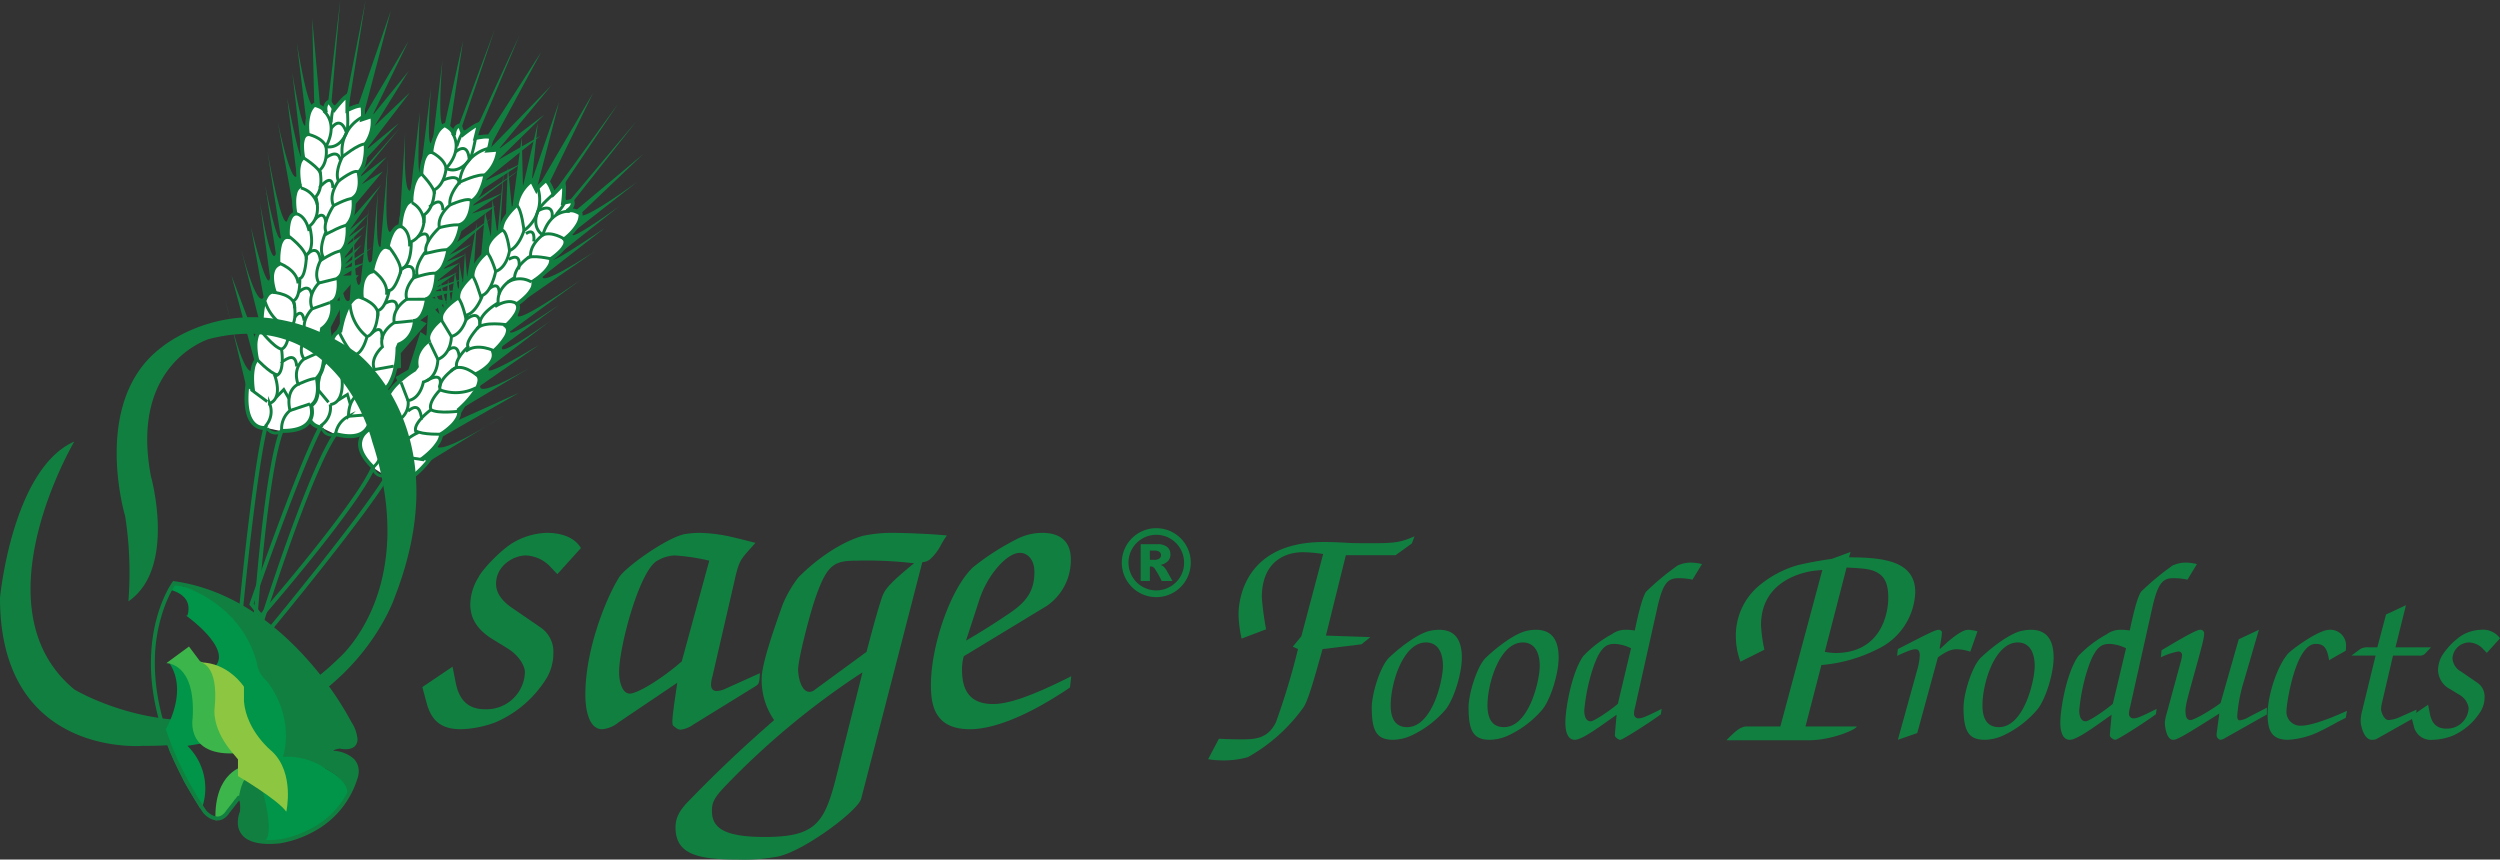 <svg xmlns="http://www.w3.org/2000/svg" viewBox="0 0 469.683 161.487"><rect x="0" y="0" width="469.683" height="161.487" fill="#333333" stroke="none"/><defs><style>
      .cls-1 {
        fill: #117f40;
      }

      .cls-2 {
        fill: #fff;
      }

      .cls-3 {
        fill: none;
        stroke: #117f40;
        stroke-miterlimit: 10;
        stroke-width: 0.555px;
      }

      .cls-4 {
        fill: #009548;
      }

      .cls-5 {
        fill: #3cb54a;
      }

      .cls-6 {
        fill: #8dc641;
      }
    </style></defs><g id="Layer_2" data-name="Layer 2"><g id="Layer_1-2" data-name="Layer 1"><g><path class="cls-1" d="M261.039,123.488c2.337-2.195,5.422-4.435,7.479-4.938a8.037,8.037,0,0,1,1.869-.229c2.758,0,4.254,1.646,4.254,5.212,0,3.018-1.449,7.682-2.992,9.693a18.853,18.853,0,0,1-6.45,4.938,8.649,8.649,0,0,1-3.459.823c-3.085,0-4.02-1.6-4.02-6.081C257.721,130.346,259.31,125.088,261.039,123.488Zm3.319,13.123c4.721,0,6.731-8.779,6.731-11.477,0-2.789-1.122-4.435-3.179-4.435-4.3,0-6.637,7.59-6.637,11.842C261.273,134.644,261.927,136.61,264.358,136.61Z"></path><path class="cls-1" d="M279.224,123.488c2.337-2.195,5.422-4.435,7.479-4.938a8.037,8.037,0,0,1,1.869-.229c2.758,0,4.254,1.646,4.254,5.212,0,3.018-1.449,7.682-2.992,9.693a18.853,18.853,0,0,1-6.45,4.938,8.649,8.649,0,0,1-3.459.823c-3.085,0-4.02-1.6-4.02-6.081C275.905,130.346,277.494,125.088,279.224,123.488Zm3.319,13.123c4.721,0,6.731-8.779,6.731-11.477,0-2.789-1.122-4.435-3.179-4.435-4.3,0-6.637,7.59-6.637,11.842C279.457,134.644,280.112,136.61,282.543,136.61Z"></path><path class="cls-1" d="M312.039,134.187c-2.15,1.6-7.198,4.801-7.619,4.801-.374,0-1.028-.503-1.028-.823,0-.274.046-.549.046-.732l.281-3.155-2.524,1.783c-2.851,2.012-4.487,2.926-5.329,2.926-1.356,0-1.776-1.555-1.776-3.246,0-2.561,1.169-9.373,3.365-12.483a21.828,21.828,0,0,1,5.376-4.115,4.326,4.326,0,0,1,2.664-.823,9.871,9.871,0,0,1,1.636.137c.935-4.435,1.543-6.356,2.104-7.27a48.593,48.593,0,0,1,5.936-4.938,5.875,5.875,0,0,1,2.571-.549,9.393,9.393,0,0,1,2.01.274l-1.776,2.926a12.09,12.09,0,0,0-2.664-.274c-2.057,0-2.945,1.052-3.973,5.67l-4.16,18.609a4.513,4.513,0,0,0-.187,1.143.824.824,0,0,0,.841.914c.608,0,1.262-.229,4.347-1.783Zm-5.609-12.391a7.439,7.439,0,0,0-3.085-.823c-1.636,0-2.992.594-4.581,6.264a36.547,36.547,0,0,0-1.122,6.218c0,1.235.374,2.058,1.215,2.058.654,0,3.926-2.24,5.095-3.292Z"></path></g><path class="cls-1" d="M244.496,119.523l4.09-15.439a26.446,26.446,0,0,0-3.745-.338c-4.09,0-7.777,2.366-7.777,8.452a51.335,51.335,0,0,0,.807,6.029l-4.609,1.746a23.052,23.052,0,0,1-.576-4.507c0-1.014,0-13.636,16.016-13.636,1.498,0,2.535.056,3.803.113,1.325.112,2.938.112,5.473.112,4.263,0,5.3-.226,7.777-1.296l-.518,1.352L262.182,104.31h-9.333l-3.744,15.101,8.354.282-1.671,1.352-7.317.902c-1.786,6.367-2.708,9.579-3.572,10.931a32.18,32.18,0,0,1-10.428,9.353,16.312,16.312,0,0,1-5.07.62,14.122,14.122,0,0,1-2.42-.225l2.016-3.832c1.383.056,2.707.112,4.033.112,2.535,0,5.127,0,6.683-3.212a135.928,135.928,0,0,0,4.148-13.748l-.979-.451Z"></path><g><path class="cls-1" d="M356.557,138.988l3.646-13.168a10.992,10.992,0,0,0,.468-2.698c0-.777-.28-1.143-.748-1.143-.514,0-1.028.091-3.506,1.235l.14-1.28,4.394-2.24c2.384-1.189,2.851-1.372,3.412-1.372.14.046.468.229.468.457,0,.274-.047.549-.047.732l-.373,2.286.093.091,1.449-1.326c2.525-2.149,3.413-2.24,3.88-2.24a10.566,10.566,0,0,1,1.683.274l-1.355,3.841a8.067,8.067,0,0,0-2.571-.457c-.888,0-1.776.274-3.506,1.509l-3.88,14.22Z"></path><path class="cls-1" d="M372.217,123.488c2.337-2.195,5.422-4.435,7.478-4.938a8.04,8.04,0,0,1,1.869-.229c2.758,0,4.254,1.646,4.254,5.212,0,3.018-1.449,7.682-2.992,9.693a18.855,18.855,0,0,1-6.45,4.938,8.65,8.65,0,0,1-3.459.823c-3.085,0-4.02-1.6-4.02-6.081C368.898,130.346,370.487,125.088,372.217,123.488Zm3.318,13.123c4.721,0,6.731-8.779,6.731-11.477,0-2.789-1.122-4.435-3.179-4.435-4.3,0-6.637,7.59-6.637,11.842C372.45,134.644,373.105,136.61,375.536,136.61Z"></path><path class="cls-1" d="M405.032,134.187c-2.15,1.6-7.198,4.801-7.619,4.801-.374,0-1.028-.503-1.028-.823,0-.274.046-.549.046-.732l.28-3.155-2.524,1.783c-2.851,2.012-4.488,2.926-5.329,2.926-1.356,0-1.776-1.555-1.776-3.246,0-2.561,1.169-9.373,3.366-12.483a21.826,21.826,0,0,1,5.375-4.115,4.326,4.326,0,0,1,2.665-.823,9.871,9.871,0,0,1,1.636.137c.935-4.435,1.543-6.356,2.104-7.27a48.587,48.587,0,0,1,5.936-4.938,5.877,5.877,0,0,1,2.571-.549,9.388,9.388,0,0,1,2.01.274l-1.776,2.926a12.095,12.095,0,0,0-2.665-.274c-2.057,0-2.944,1.052-3.973,5.67l-4.16,18.609a4.496,4.496,0,0,0-.187,1.143.825.825,0,0,0,.842.914c.607,0,1.262-.229,4.347-1.783Zm-5.609-12.391a7.44,7.44,0,0,0-3.085-.823c-1.636,0-2.992.594-4.581,6.264a36.547,36.547,0,0,0-1.122,6.218c0,1.235.374,2.058,1.216,2.058.654,0,3.926-2.24,5.095-3.292Z"></path><path class="cls-1" d="M424.385,118.321l-2.758,9.465a29.516,29.516,0,0,0-1.309,6.676c0,.549.093.869.514.869a4.352,4.352,0,0,0,1.682-.64l3.366-1.738v1.28l-7.712,4.344a2.66,2.66,0,0,1-.982.412.901.901,0,0,1-.747-.869c0-.412.093-.823.14-1.326l.374-2.743c-7.199,4.572-8.04,4.938-8.694,4.938-1.216,0-1.543-2.469-1.543-3.246a9.576,9.576,0,0,1,.42-1.966l2.524-9.282a6.133,6.133,0,0,0,.281-1.372.668.668,0,0,0-.702-.732,13.313,13.313,0,0,0-3.272,1.097l.14-1.326c5.563-3.338,6.778-3.841,7.245-3.841a.669.669,0,0,1,.748.686c0,.64-.141,1.463-1.823,7.453-1.356,4.892-1.683,6.081-1.683,7.087,0,1.097.233,1.737.935,1.737.701,0,4.066-1.966,5.655-3.201l3.413-11.98Z"></path><path class="cls-1" d="M440.701,134.873c-1.402.64-2.945,1.6-4.488,2.332a15.593,15.593,0,0,1-6.31,1.783c-3.085,0-3.88-1.646-3.88-4.847,0-3.658,1.963-9.419,3.973-11.477.795-.777,5.563-4.344,7.666-4.344a2.943,2.943,0,0,1,3.085,3.246,3.886,3.886,0,0,1-.046.686l-3.132,1.783c-.374-2.469-1.076-3.063-2.525-3.063-3.786,0-5.469,11.248-5.469,12.483a2.601,2.601,0,0,0,2.758,2.881c1.496,0,4.394-.869,8.601-2.789Z"></path><path class="cls-1" d="M441.776,123.168l1.589-1.189a2.516,2.516,0,0,1,1.496-.366h1.776l1.636-6.173,3.74-1.738-1.963,7.91h6.684l-1.215,1.28a1.481,1.481,0,0,1-1.075.274h-4.862l-2.103,9.008a5.761,5.761,0,0,0-.14,1.097c0,.366.468,2.012,1.449,2.012a6.344,6.344,0,0,0,2.243-.64l2.992-1.326-.187,1.372-7.385,4.161a1.85,1.85,0,0,1-.841.137c-1.589,0-2.103-2.926-2.103-3.429a7.1,7.1,0,0,1,.187-1.646l2.617-10.745Z"></path><path class="cls-1" d="M467.206,122.665l-.654-.686a3.752,3.752,0,0,0-2.665-1.28,3.165,3.165,0,0,0-3.132,2.972,3.072,3.072,0,0,0,1.636,2.515l3.132,2.149a3.085,3.085,0,0,1,1.262,2.606,5.133,5.133,0,0,1-.702,2.652,11.797,11.797,0,0,1-5.375,4.664,11.248,11.248,0,0,1-3.646.732,3.27,3.27,0,0,1-3.599-2.698l-.467-1.737,3.178-2.149.328,1.646c.373,1.966,1.402,2.835,3.084,2.835a4.042,4.042,0,0,0,4.207-3.886,3.483,3.483,0,0,0-1.823-2.515l-1.636-1.006a4.137,4.137,0,0,1-2.291-3.612,5.516,5.516,0,0,1,.842-2.835,13.385,13.385,0,0,1,3.412-3.521,7.382,7.382,0,0,1,3.786-1.189,3.927,3.927,0,0,1,3.599,1.6Z"></path></g><path class="cls-1" d="M342.37,107.077l-1.152.113c-2.477.225-10.37,1.916-10.37,10.255a28.48,28.48,0,0,0,.633,4.62l-4.494,2.254a13.674,13.674,0,0,1-.864-4.564,12.209,12.209,0,0,1,4.666-9.973,19.695,19.695,0,0,1,6.971-3.606c2.189-.507,3.687-.789,6.395-1.184l3.514-1.296-.288,1.014c6.568,0,12.444.732,12.444,6.536a12.313,12.313,0,0,1-7.086,10.706,28.435,28.435,0,0,1-10.543,2.986l-2.995,11.551h9.621c0,.507-4.609,2.592-9.103,2.592H324.338c2.074-2.142,2.707-2.423,3.572-2.592h6.568Zm.461,15.383a11.6,11.6,0,0,0,1.959.226c8.584,0,9.967-7.382,9.967-10.368,0-1.634-.231-3.437-1.613-4.451-1.268-.902-2.42-1.07-6.222-1.24Z"></path><g><g><path class="cls-1" d="M104.714,107.865l-1.168-1.224a6.698,6.698,0,0,0-4.757-2.286c-2.337,0-5.591,1.959-5.591,5.305,0,1.306.584,2.857,2.921,4.489l5.591,3.836a5.504,5.504,0,0,1,2.253,4.652,9.161,9.161,0,0,1-1.252,4.734,21.064,21.064,0,0,1-9.597,8.325,20.083,20.083,0,0,1-6.509,1.306c-3.671,0-5.508-1.551-6.425-4.816l-.835-3.101,5.675-3.836.584,2.938c.668,3.51,2.503,5.06,5.507,5.06a7.214,7.214,0,0,0,7.51-6.937c0-1.061-.918-3.02-3.254-4.489l-2.921-1.796c-3.004-1.877-4.089-4.081-4.089-6.447A9.843,9.843,0,0,1,89.86,108.517c.751-1.551,4.005-4.897,6.092-6.284a13.178,13.178,0,0,1,6.759-2.122c3.004,0,5.341.979,6.425,2.857Z"></path><path class="cls-1" d="M133.837,127.126a5.911,5.911,0,0,0-.25,1.469c0,.653.25,1.225,1.085,1.225a4.377,4.377,0,0,0,1.752-.489l6.342-2.857c-.083,1.796-.167,2.04-.835,2.448l-11.766,7.264a5.147,5.147,0,0,1-2.253.898c-.167,0-.417-.082-.501-.082a5.222,5.222,0,0,1-1.002-.734,2.755,2.755,0,0,1-.083-.735c0-.734.167-1.877.334-3.265l.584-3.999L116.23,135.696a5.618,5.618,0,0,1-3.087,1.306c-2.42,0-3.171-3.428-3.171-6.53,0-8.488,3.922-18.119,6.258-21.873.918-1.796,8.845-7.509,12.35-8.243a17.62,17.62,0,0,1,2.92-.245,29.174,29.174,0,0,1,3.672.327c1.752.244,4.506.979,6.759,1.551l-1.168,1.306c-1.753,1.959-2.003,2.367-2.837,6.121Zm-.584-21.792a38.479,38.479,0,0,0-6.509-.98,6.769,6.769,0,0,0-3.088.898c-3.421,1.469-7.343,16.242-7.343,20.976,0,2.041.668,4.081,2.003,4.081,1.419,0,5.925-2.693,9.764-6.04Z"></path><path class="cls-1" d="M161.793,150.061c-.584,2.203-10.515,9.713-15.605,10.855a34.58,34.58,0,0,1-7.51.572c-7.593,0-11.766-.98-11.766-6.04,0-1.796.751-3.184,2.337-4.816,6.091-6.285,10.598-10.447,16.188-15.344a13.207,13.207,0,0,1-2.336-7.835c0-1.877,1.085-5.959,4.005-14.038a23.045,23.045,0,0,1,2.92-4.978c3.672-3.673,8.094-6.611,12.016-7.754a26.265,26.265,0,0,1,5.675-.571c1.92,0,6.842.163,10.181.489a14.914,14.914,0,0,0-1.252,2.041,9.681,9.681,0,0,1-1.668,2.204,2.403,2.403,0,0,1-1.419.734c-.167,0-.334.082-.334.244Zm.25-23.751a146.993,146.993,0,0,0-25.952,21.547c-2.086,2.204-2.336,3.102-2.336,4.489,0,3.102,2.086,4.897,9.93,4.897,9.43,0,11.182-2.53,13.352-11.018Zm.751-3.836c1.335-5.06,2.17-8.08,2.921-10.284.501-1.469,1.419-2.612,6.008-6.366a75.652,75.652,0,0,0-10.931-.489c-4.339,0-5.591.898-7.927,7.999-.835,2.612-2.921,10.447-2.921,12.488,0,1.142.501,4.162,2.17,4.162a1.813,1.813,0,0,0,1.085-.49Z"></path><path class="cls-1" d="M181.07,123.29a8.78,8.78,0,0,0-.334,2.531c0,3.917,1.502,6.447,5.842,6.447,2.586,0,6.592-1.143,14.687-5.223l-.251,2.122c-9.179,6.203-15.271,7.835-18.775,7.835-6.676,0-7.344-4.571-7.344-8.325,0-7.345,3.672-18.119,7.928-22.118a46.872,46.872,0,0,1,8.094-5.223,10.465,10.465,0,0,1,4.924-1.225c3.087,0,5.341,1.387,5.341,4.978a10.427,10.427,0,0,1-4.506,8.733Zm.417-2.938c2.837-1.632,5.508-3.346,8.178-5.142,3.254-2.204,4.673-4.244,4.673-7.754,0-2.204-1.168-3.591-2.753-3.591-2.42,0-6.092,4.162-7.594,8.815Z"></path></g><path class="cls-1" d="M223.712,105.701a6.478,6.478,0,1,1-.869-3.233A6.352,6.352,0,0,1,223.712,105.701Zm-1.254,0a5.223,5.223,0,1,0-1.53,3.691A5.03,5.03,0,0,0,222.458,105.701Zm-8.153-3.458h3.093a2.805,2.805,0,0,1,1.903.53,1.815,1.815,0,0,1,.589,1.42,1.758,1.758,0,0,1-.449,1.203,2.649,2.649,0,0,1-1.415.737,1.885,1.885,0,0,1,.585.322,3.283,3.283,0,0,1,.551.703q.017.034,1.119,2h-2.034a15.645,15.645,0,0,0-1.331-2.36.937.937,0,0,0-.678-.386,1.239,1.239,0,0,0-.212.025v2.721h-1.72Zm1.72,2.932h.746a1.732,1.732,0,0,0,1.051-.242.759.759,0,0,0,.305-.623.771.771,0,0,0-.292-.623,1.582,1.582,0,0,0-.996-.242h-.814Z"></path><g><path class="cls-1" d="M80.738,86.594l14.172-8.692s-10.881,7.033-12.737,6.09l.647-1.774,14.648-8.409-11.754,5.295,1.666-2.75,12.566-7.504s-10.244,6.1-9.721,3.613l11.045-7.661S89.974,71.704,92.023,68.964l11.363-8.666s-10.343,7.466-8.969,4.736l10.629-7.773s-9.27,6.358-9.255,5.043l13.489-9.854s-12.168,8.541-12.049,6.756l.12-1.785,1.766-1.452,12.72-8.818s-9.928,6.588-9.921,4.832l.57-.475,11.086-8.643s-10.675,7.282-9.662,5.729l12.478-9.88s-10.426,7.588-8.707,4.899l12.061-9.456S108.788,42.157,109.075,40.169l11.741-11.198L108.367,39.371l-.998.07.496-1.824,11.69-14.842-12.883,15.31a3.757,3.757,0,0,1-.147-4.276L116.184,19.403l-11.991,16.531-.877-1.816,8.113-16.66-9.763,16.684-.888,1.532,4.275-16.563-5.14,14.834L101.038,23.126,98.251,35.012l-.233-9.219L96.209,39.379l-.793-8.032-.411,10.266-1.02,1.327L94.65,31.876,93.445,43.989l-.908-6.576-.306,7.033-1.104-4.56-.715,7.955L89.028,50.369l.548-8.577L87.759,52.094l-.404-4.775L86.983,53.349l-.714-4.03-.046,5.808-.74-3.993-.737,5.768-.565-4.466-.347,4.769-1.422-5.889.97,6.651-2.078-3.684L82.592,59.057,80.546,56.888l-.434,6.215L78.991,62.36l-2.259,7.068L74.343,70.83"></path><path class="cls-2" d="M107.042,44.268c.033-.161,1.935-2.64,1.935-2.64l.098-1.459-2.32-.764.837-1.293.029-.523-1.83.506.09-3.54-1.902,1.902-1.387-2.597-1.815,1.815-.864-1.729a8.016,8.016,0,0,0-2.852,4.581s-3.083,3.127-2.88,4.727c0,0-3.096,2.33-2.652,4.09,0,0-3.068,3.073-2.762,4.326,0,0-2.687,2.444-2.683,4.232,0,0-3.5,2.462-3.198,4.063,0,0-3.102,2.531-2.334,4.062,0,0-3.035,2.721-2.339,5.197l-3.464,2.508L73.054,74.114l-.519,1.663-.108.35-2.65,2.519-.434,2.103-1.402,1.402-.347,2.179L68.831,86.601l1.057,1.138,3.1,2.019,1.312.761,2.571-.645,3.072-2.555.831-1.094-1.315-.127s3.248-2.361,3.416-4.532c0,0,3.503-1.594,3.335-4.614,0,0,5.325-4.689,3.448-6.851,0,0,3.703-1.56,2.994-4.001,0,0,3.964-3.199,2.374-4.887,0,0,3.008-3.12,2.245-4.228,0,0,3.485-2.288,2.883-4.54,0,0,3.331-.851,3.389-3.806,0,0,3.279-1.795,2.803-3.939Z"></path><path class="cls-3" d="M107.06,39.71s-3.601-.466-5.077,4.434c0,0-2.421,1.712-2.302,3.956,0,0-2.893,1.712-3.011,4.074,0,0-3.424,1.653-3.07,4.723,0,0-3.79,2.113-3.43,4.245,0,0-2.828,2.958-2.237,4.021,0,0-2.598,2.362-2.125,3.778,0,0-3.601,2.184-3.129,4.31,0,0-2.302,2.302-1.712,3.719,0,0-3.955,2.893-2.657,4.428,0,0-4.074,1.83-2.952,4.369A4.011,4.011,0,0,0,72.893,89.414"></path><path class="cls-3" d="M101.108,35.509a7.174,7.174,0,0,1-2.668,7.808s-.886,3.011-2.716,3.778c0,0-.413,3.129-2.598,3.897,0,0-.767,3.837-2.48,4.487,0,0-1.063,3.07-2.834,3.66,0,0-.649,3.483-3.011,4.074,0,0,.059,3.247-2.539,4.31,0,0,.047,3.471-2.722,4.245,0,0-.515,3.145-2.882,3.494,0,0,.551,2.676-2.561,4.169,0,0,1.065,2.375-2.403,4.563A4.392,4.392,0,0,1,70.093,87.795a1.833,1.833,0,0,0,2.261,1.58"></path><path class="cls-3" d="M106.219,37.631c-.078.841-1.734,2.639-1.734,2.639"></path><path class="cls-3" d="M103.979,36.456s-2.529,2.18-2.905,3.138c-1.329,3.388.909,4.549.909,4.549,1.712-.768,4.067.779,4.067.779"></path><path class="cls-3" d="M103.692,41.063s.724-3.185-2.618-1.469"></path><path class="cls-3" d="M103.543,48.64s-3.618-.851-4.466-.125"></path><path class="cls-3" d="M99.815,52.972a4.241,4.241,0,0,0-4.433.067"></path><path class="cls-3" d="M97.147,57.111s-1.312-1.286-4.142.49"></path><path class="cls-3" d="M95.392,61.044S90.745,60.259,89.61,61.767"></path><path class="cls-3" d="M93.003,65.983s-3.394-1.742-5.502.047"></path><path class="cls-3" d="M89.701,70.572s-3.271-2.87-5.042-.8"></path><path class="cls-3" d="M89.469,72.838a8.474,8.474,0,0,1-6.791.412"></path><path class="cls-3" d="M86.453,77.231s-4.188.564-5.487-.262"></path><path class="cls-3" d="M83.245,81.574s-3.993.157-5.173-.659"></path><line class="cls-3" x1="79.678" y1="86.396" x2="75.897" y2="85.833"></line><path class="cls-3" d="M98.441,43.317s-.398-3.913-1.38-4.79"></path><path class="cls-3" d="M95.725,47.096s-.484-4.172-1.544-3.842"></path><path class="cls-3" d="M93.127,50.992s-1.208-4.002-1.962-3.576"></path><path class="cls-3" d="M90.412,56.064s-1.377-4.848-2.015-4.409"></path><line class="cls-3" x1="82.659" y1="59.67" x2="84.803" y2="63.213"></line><line class="cls-3" x1="82.265" y1="67.523" x2="80.738" y2="64.346"></line><line class="cls-3" x1="76.661" y1="75.262" x2="75.34" y2="71.828"></line><path class="cls-3" d="M74.1,79.431s-.965-2.651-1.504-2.973"></path><line class="cls-3" x1="71.697" y1="83.994" x2="69.927" y2="80.443"></line><polyline class="cls-3" points="75.29 84.161 75.314 82.032 73.385 82.543"></polyline><path class="cls-3" d="M79.312,78.623c-.3.146-.1-3.571-2.656-1.381"></path><path class="cls-3" d="M86.264,67.135s.009-2.9-2.094-1.367"></path><path class="cls-3" d="M90.17,61.141s.23-3.308-2.598-1.12c0,0-.948-4.506-1.857-4.087"></path><path class="cls-3" d="M93.761,55.293s.295-2.69-1.822-1.075"></path><path class="cls-3" d="M97.429,50.587s.818-3.418-1.857-1.856"></path><path class="cls-3" d="M100.278,45.374s.432-2.772-1.47-1.47"></path><path class="cls-1" d="M50.981,117.895l-.285-.236c.001-.001.265-.321.739-.898,1.659-2.02,5.87-7.177,10.178-12.676,4.306-5.496,8.714-11.346,10.741-14.709l.296-.491.325.472-.083.057.082-.059.001.002-.083.057.082-.059a1.487,1.487,0,0,0,.147.167,2.289,2.289,0,0,0,1.708.66c.898-.022,2.215-.507,3.971-2.263A20.927,20.927,0,0,0,80.482,85.998l.292.228-.036.368-2.279-.221.781-.573c0-0.0.042-.031.122-.093A15.187,15.187,0,0,0,80.74,84.492a9.168,9.168,0,0,0,1.213-1.46,2.994,2.994,0,0,0,.552-1.474l.005-.203.174-.105.043-.027a11.751,11.751,0,0,0,1.903-1.509,5.409,5.409,0,0,0,1.018-1.337,1.87,1.87,0,0,0,.205-1.33l-.059-.223.174-.151c0-0.0.091-.079.249-.225s.382-.357.641-.616a15.2,15.2,0,0,0,2.284-2.812,3.909,3.909,0,0,0,.552-1.431,1.119,1.119,0,0,0-.301-.991l-.085-.077-.448-.374.529-.246.049-.024a8.451,8.451,0,0,0,2.061-1.436,3.326,3.326,0,0,0,.753-1.068,1.618,1.618,0,0,0,.049-1.156l-.078-.234.185-.162c0-0.0.059-.052.165-.15s.256-.24.431-.415a11.149,11.149,0,0,0,1.652-2.029,2.818,2.818,0,0,0,.4-1.016.714.714,0,0,0-.187-.644l-.072-.064-.351-.279.341-.292c0-0.0.049-.042.137-.123s.214-.199.36-.345a8.569,8.569,0,0,0,1.316-1.638,2.673,2.673,0,0,0,.344-.872.876.876,0,0,0-.106-.643l-.2-.308.307-.202c0-0.0.049-.032.142-.098A12.05,12.05,0,0,0,98.593,55.444a5.708,5.708,0,0,0,.999-1.279,1.637,1.637,0,0,0,.223-1.192l-.073-.267.235-.145c0-0.0.063-.039.177-.115a12.515,12.515,0,0,0,1.808-1.463,5.612,5.612,0,0,0,.93-1.175,1.843,1.843,0,0,0,.283-1.119l-.03-.23.193-.127c0-0.0.05-.033.141-.097a11.481,11.481,0,0,0,1.443-1.195,4.08,4.08,0,0,0,.835-1.103,1.088,1.088,0,0,0,.112-.451.552.552,0,0,0-.116-.339l-.225-.3.303-.221c0-0.0.027-.019.081-.061a10.831,10.831,0,0,0,.99-.878,8.144,8.144,0,0,0,1.275-1.608,3.341,3.341,0,0,0,.528-1.882l.369-.026-.222.296-.009-.007a3.655,3.655,0,0,0-.831-.43,1.9,1.9,0,0,0-1.385-.037l-.319-.667.007-.004a2.618,2.618,0,0,0,.529-.402,1.41,1.41,0,0,0,.333-.485.74.74,0,0,0-.005-.55l.345-.133.073.363-2.239.448.07-.515c0-0.0.021-.157.05-.41.043-.38.101-.975.124-1.555a5.564,5.564,0,0,0-.074-1.427l.357-.098.262.262-2.337,2.337-.18-.589-.023-.071a11.14,11.14,0,0,0-.408-1.059,4.306,4.306,0,0,0-.729-1.193l-.101-.09.227-.292.222.296c-0.0 0-.035.026-.099.076a11.823,11.823,0,0,0-1.014.889,3.732,3.732,0,0,0-.601.735l-.341.613-1.178-2.356.331-.166.197.313-.01.007a5.376,5.376,0,0,0-.78.658,6.742,6.742,0,0,0-1.894,3.664l-.022.134-.104.088c-0.0 0-.052.044-.148.131s-.234.216-.396.379a10.873,10.873,0,0,0-1.43,1.742A4.167,4.167,0,0,0,94.551,43.249l.003.208-.176.11-.025.016a8.448,8.448,0,0,0-1.274,1.039,5.054,5.054,0,0,0-.947,1.253,2.14,2.14,0,0,0-.24,1.395l.046.229-.187.14-.058.045a9.053,9.053,0,0,0-.757.679,8.005,8.005,0,0,0-1.174,1.465,3.934,3.934,0,0,0-.625,1.854l-.006.167-.129.106-.052.043c-.105.089-.359.31-.667.618a9.381,9.381,0,0,0-1.273,1.548A2.899,2.899,0,0,0,86.452,55.867l.021.229-.197.12c-0.0 0-.061.037-.172.11a11.708,11.708,0,0,0-1.747,1.402,5.062,5.062,0,0,0-.876,1.119,1.618,1.618,0,0,0-.232,1.048l.04.222-.178.138-.063.05a10.353,10.353,0,0,0-.777.703A6.79,6.79,0,0,0,81.128,62.464a2.542,2.542,0,0,0-.287.766,1.19,1.19,0,0,0,.054.658l.115.287-.262.164-.01.006a4.92,4.92,0,0,0-.731.61,5.022,5.022,0,0,0-1.056,1.519,4.048,4.048,0,0,0-.282,2.33l.026.153-.578.793-.065.039-.073.045A18.683,18.683,0,0,0,74.85,72.295a9.204,9.204,0,0,0-1.475,1.858,3.794,3.794,0,0,0-.578,1.964l.005.21-.177.112-.029.019a9.555,9.555,0,0,0-1.403,1.149,5.484,5.484,0,0,0-1.029,1.359,2.163,2.163,0,0,0-.237,1.476l.067.288-.266.129-.012.006a3.681,3.681,0,0,0-.845.633,2.716,2.716,0,0,0-.855,2.049c.031.927.54,2.188,2.152,3.801q.089.089.183.18l.158.153-.058.211c-.022.072-.404,1.415-3.409,5.802-3.005,4.384-8.637,11.804-19.163,23.988l-.28-.242.049-.367,3.383.453-.049.367-.285-.236.285.236-.049.367-4.062-.544.447-.518c10.515-12.17,16.131-19.572,19.113-23.923a47.945,47.945,0,0,0,2.78-4.447c.228-.43.362-.722.438-.903.038-.09.061-.152.074-.189L69.735,87.7l.002-.006.151.045-.152-.042.001-.003.151.045-.152-.042.357.098-.257.266q-.098-.095-.192-.189c-1.688-1.687-2.326-3.114-2.369-4.298A3.46,3.46,0,0,1,68.347,80.976a4.302,4.302,0,0,1,1.058-.782l.161.333-.36.084a2.899,2.899,0,0,1,.297-1.976,6.202,6.202,0,0,1,1.167-1.551,10.118,10.118,0,0,1,1.559-1.27l.198.313-.37.009a4.523,4.523,0,0,1,.676-2.352,9.924,9.924,0,0,1,1.593-2.012,19.306,19.306,0,0,1,3.347-2.618l.189.318-.299-.218.442-.606.299.218-.365.061a4.793,4.793,0,0,1,.334-2.748,5.757,5.757,0,0,1,1.211-1.746,5.45,5.45,0,0,1,.872-.721l.196.314L80.208,64.163a1.931,1.931,0,0,1-.096-1.06A5.517,5.517,0,0,1,81.748,60.486a10.515,10.515,0,0,1,.912-.816l.226.293-.364.066a2.345,2.345,0,0,1,.309-1.533,5.775,5.775,0,0,1,1.004-1.291,12.477,12.477,0,0,1,2.057-1.621l.193.316-.369.033a3.593,3.593,0,0,1,.669-2.164,10.094,10.094,0,0,1,1.375-1.676c.435-.435.767-.706.774-.711l.234.287-.37-.014a4.662,4.662,0,0,1,.732-2.209,8.731,8.731,0,0,1,1.283-1.604,9.151,9.151,0,0,1,.895-.794l.222.296-.363.073a2.878,2.878,0,0,1,.305-1.873,5.775,5.775,0,0,1,1.084-1.444,9.019,9.019,0,0,1,1.43-1.16l.196.314-.37.004a4.87,4.87,0,0,1,.89-2.597,11.595,11.595,0,0,1,1.53-1.865c.344-.344.585-.547.591-.552l.239.283L96.696,38.466a7.483,7.483,0,0,1,2.101-4.065,5.851,5.851,0,0,1,.919-.768l.346-.218,1.047,2.094-.331.166-.324-.18a4.388,4.388,0,0,1,.725-.899,12.654,12.654,0,0,1,1.192-1.033l.226-.17.223.173a1.823,1.823,0,0,1,.17.151,5.381,5.381,0,0,1,.972,1.623c.232.549.369.999.372,1.007l-.354.108-.262-.262,2.351-2.351.169.613a4.364,4.364,0,0,1,.11,1.051,21.769,21.769,0,0,1-.191,2.638l-.367-.05-.073-.363,2.035-.407.112.291a1.488,1.488,0,0,1,.008,1.073,2.135,2.135,0,0,1-.504.751,3.286,3.286,0,0,1-.714.537l-.173-.327-.146-.34a2.681,2.681,0,0,1,2.031.06,4.285,4.285,0,0,1,.93.502l.135.101.012.168a4.066,4.066,0,0,1-.626,2.307,8.865,8.865,0,0,1-1.392,1.759,10.946,10.946,0,0,1-1.158,1.014l-.218-.299.296-.222a1.299,1.299,0,0,1,.264.775,2.112,2.112,0,0,1-.368,1.119,5.625,5.625,0,0,1-.795.968,12.266,12.266,0,0,1-1.7,1.387l-.204-.309.367-.048a2.567,2.567,0,0,1-.371,1.576,6.326,6.326,0,0,1-1.053,1.337,13.254,13.254,0,0,1-2.119,1.684l-.195-.315.357-.097a2.362,2.362,0,0,1-.284,1.735,6.416,6.416,0,0,1-1.129,1.454,12.635,12.635,0,0,1-1.766,1.452l-.204-.309.311-.201a1.618,1.618,0,0,1,.216,1.164,4.113,4.113,0,0,1-.772,1.644A10.587,10.587,0,0,1,95.806,60.988c-.31.31-.533.501-.539.506l-.241-.281.23-.29.135.12a1.461,1.461,0,0,1,.398,1.26,4.464,4.464,0,0,1-.908,1.921A13.83,13.83,0,0,1,93.528,65.78c-.365.365-.627.594-.632.598l-.244-.279.351-.117a2.365,2.365,0,0,1-.065,1.667,4.047,4.047,0,0,1-.916,1.315,9.177,9.177,0,0,1-2.322,1.608l-.156-.336.237-.284.133.122a1.867,1.867,0,0,1,.512,1.602,5.888,5.888,0,0,1-1.199,2.555,18.628,18.628,0,0,1-1.849,2.125c-.534.534-.923.872-.928.876l-.243-.279.358-.095a2.604,2.604,0,0,1-.259,1.851,6.122,6.122,0,0,1-1.157,1.529,12.391,12.391,0,0,1-2.086,1.646l-.192-.317.37.008a3.696,3.696,0,0,1-.669,1.859,9.884,9.884,0,0,1-1.312,1.583,15.411,15.411,0,0,1-1.586,1.381l-.219-.298.036-.368,1.986.192-.415.531A21.661,21.661,0,0,1,79.325,88.443c-1.832,1.833-3.319,2.448-4.476,2.479a3.034,3.034,0,0,1-2.251-.876,2.086,2.086,0,0,1-.232-.269l.305-.21.317.191c-2.365,3.919-7.786,10.996-12.627,17.114-4.84,6.115-9.093,11.257-9.094,11.258l-.131.158-.204-.027Z"></path></g><g><path class="cls-1" d="M58.552,71.834,58.625,55.209s-.363,12.951,1.406,14.048l1.18-1.474-.416-16.885,1.575,12.795L63.856,60.842,63.747,46.206S63.851,58.128,65.705,56.39L66.52,42.973S66.485,56.211,67.763,53.037l1.509-14.211s-1.012,12.715.608,10.124l1.126-13.119s-.622,11.224.494,10.528l1.421-16.644s-.984,14.834.48,13.805L74.865,42.491l.325-2.263.934-15.45S75.647,36.684,77.144,35.766l.11-.734,1.633-13.962s-.683,12.905.119,11.232l1.968-15.793s-1.074,12.85.332,9.985l1.822-15.217s-1.153,13.516.397,12.239l3.477-15.848L84.574,23.706l.459.89,1.302-1.371,6.618-17.696-6.399,18.959A3.757,3.757,0,0,0,90.286,22.394l7.297-15.734L89.678,25.49l2.007-.193,10.029-15.582L92.522,26.721l-.849,1.554,11.938-12.251L93.599,28.116l8.664-6.578-8.712,8.552,8.001-4.586L90.878,34.103l7.277-3.492-8.561,5.68L88.989,37.852l9.111-6.312-9.728,7.318,6.092-2.637-5.852,3.912,4.471-1.424-6.428,4.74-1.442,2.495,7.047-4.92-7.862,6.9,4.291-2.133L83.726,49.24l3.815-1.481-4.941,3.054,3.797-1.44-4.548,3.624,4.111-1.836-3.896,2.772,5.771-1.842-6.189,2.623,4.228-.136-4.748,1.377,2.915.623-5.086,3.597,1.217.572-4.869,5.6.042,2.769"></path><path class="cls-2" d="M81.076,27.38c.121-.112,1.252-3.025,1.252-3.025l1.196-.841L85.382,25.102l.67-1.387.432-.296.518,1.827,2.979-1.915-.638,2.613,2.939-.163-.609,2.494,1.926-.159a8.016,8.016,0,0,1-2.435,4.816s-1.072,4.258-2.545,4.915c0,0-.385,3.856-2.119,4.39,0,0-1.034,4.217-2.264,4.606,0,0-.695,3.565-2.224,4.49,0,0-.288,4.269-1.812,4.842,0,0-.553,3.965-2.261,4.103,0,0-.75,4.007-3.228,4.697l-.346,4.263-1.157,2.685-1.152,1.307-.243.274-.778,3.573L69.463,78.54l-.47,1.926-1.682,1.428-2.584.121-1.521-.313-3.335-1.602-1.332-.726-.783-2.532.59-3.952.503-1.278L59.64,72.67s.332-4.002,2.101-5.273c0,0-.456-3.821,2.213-5.245,0,0,1.243-6.986,4.066-6.504,0,0-.588-3.975,1.865-4.636,0,0,.676-5.048,2.944-4.566,0,0,1.106-4.191,2.448-4.113,0,0,.147-4.166,2.384-4.821,0,0-1.001-3.289,1.494-4.872,0,0-.168-3.735,1.912-4.44Z"></path><path class="cls-3" d="M84.963,25s2.267,2.836-1.155,6.641c0,0-.207,2.958-2.186,4.021,0,0,.038,3.361-1.919,4.688,0,0,.364,3.785-2.443,5.076,0,0,.161,4.337-1.848,5.135,0,0-1.06,3.952-2.275,3.999,0,0-.67,3.446-2.126,3.778,0,0,.002,4.212-2.06,4.911,0,0-.773,3.163-2.29,3.394,0,0-.419,4.882-2.406,4.569,0,0,.55,4.432-2.202,4.791a4.011,4.011,0,0,1-1.839,4.001"></path><path class="cls-3" d="M91.642,27.906a7.174,7.174,0,0,0-5.289,6.333s-2.114,2.32-1.82,4.282c0,0-2.46,1.977-1.982,4.243,0,0-2.882,2.648-2.548,4.448,0,0-2.072,2.502-1.658,4.322,0,0-2.64,2.363-1.919,4.688,0,0-2.806,1.635-2.366,4.407,0,0-2.991,1.762-2.215,4.53,0,0-2.421,2.073-1.491,4.277,0,0-2.573.918-2.234,4.353,0,0-2.583.323-2.653,4.423a4.392,4.392,0,0,0-2.416,3.344,1.833,1.833,0,0,1-2.524-1.112"></path><path class="cls-3" d="M87.176,24.64c-.678.503-1.355,2.851-1.355,2.851"></path><path class="cls-3" d="M89.343,25.944s-.55,3.293-1.174,4.112c-2.206,2.894-4.36,1.585-4.36,1.585-.233-1.862-2.777-3.072-2.777-3.072"></path><path class="cls-3" d="M85.554,28.581s2.347-2.272,2.615,1.475"></path><path class="cls-3" d="M79.155,32.641s2.605,2.651,2.425,3.752"></path><path class="cls-3" d="M77.387,38.076a4.241,4.241,0,0,1,2.243,3.824"></path><path class="cls-3" d="M75.235,42.504s1.78.454,1.731,3.794"></path><path class="cls-3" d="M72.784,46.046s3.083,3.565,2.383,5.317"></path><path class="cls-3" d="M69.803,50.651s3.251,1.997,2.816,4.727"></path><path class="cls-3" d="M67.595,55.856s4.151,1.306,3.301,3.895"></path><path class="cls-3" d="M65.778,57.231a8.474,8.474,0,0,0,3.173,6.018"></path><path class="cls-3" d="M63.589,62.089s1.692,3.872,3.072,4.554"></path><path class="cls-3" d="M61.542,67.085s1.938,3.494,3.249,4.079"></path><line class="cls-3" x1="59.272" y1="72.638" x2="61.716" y2="75.576"></line><path class="cls-3" d="M86.353,34.239s3.551-1.691,4.811-1.307"></path><path class="cls-3" d="M84.533,38.522s3.817-1.752,4.085-.675"></path><path class="cls-3" d="M82.551,42.764s4.047-1.045,4.075-.18"></path><path class="cls-3" d="M79.626,47.718s4.859-1.339,4.814-.566"></path><line class="cls-3" x1="80.568" y1="56.216" x2="76.427" y2="56.223"></line><line class="cls-3" x1="74.061" y1="60.63" x2="77.569" y2="60.286"></line><line class="cls-3" x1="70.354" y1="69.436" x2="73.975" y2="68.783"></line><path class="cls-3" d="M68.12,73.789s2.767-.552,3.322-.258"></path><line class="cls-3" x1="65.467" y1="78.212" x2="69.422" y2="77.882"></line><polyline class="cls-3" points="63.46 75.228 65.267 74.102 65.832 76.016"></polyline><path class="cls-3" d="M66.106,68.915c.031.332,3.104-1.768,2.559,1.553"></path><path class="cls-3" d="M72.316,57.01s2.474-1.513,2.256,1.08"></path><path class="cls-3" d="M75.412,50.56s2.708-1.914,2.305,1.639c0,0,4.343-1.529,4.457-.534"></path><path class="cls-3" d="M78.547,44.455s2.146-1.648,1.864,1"></path><path class="cls-3" d="M80.665,38.877s2.497-2.473,2.55.623"></path><path class="cls-3" d="M83.211,33.859s3.178-1.515,3.052.787"></path><path class="cls-1" d="M47.245,113.515l.35.121c0-.001.136-.393.384-1.098.865-2.466,3.087-8.743,5.551-15.279,2.463-6.534,5.175-13.337,6.997-16.816l.266-.508-.573-.033-.006.101.008-.101-.002-0-.006.101.008-.101a1.486,1.486,0,0,1-.219-.039,2.289,2.289,0,0,1-1.451-1.118c-.447-.78-.716-2.156-.128-4.569A20.928,20.928,0,0,1,59.195,71.743l-.346-.131-.296.222,1.372,1.834.085-.965c0-0.0.005-.052.016-.152a15.188,15.188,0,0,1,.323-1.81,9.168,9.168,0,0,1,.618-1.795A2.994,2.994,0,0,1,61.94,67.709l.171-.109-0-.203 0-.05a11.752,11.752,0,0,1,.302-2.409,5.408,5.408,0,0,1,.614-1.564A1.87,1.87,0,0,1,64.058,62.507l.221-.065.039-.227c0-0.0.02-.119.063-.33s.107-.512.194-.867a15.201,15.201,0,0,1,1.218-3.412,3.909,3.909,0,0,1,.937-1.215,1.119,1.119,0,0,1,1.003-.258l.11.032.552.188-.065-.58-.005-.054a8.451,8.451,0,0,1,.157-2.507,3.326,3.326,0,0,1,.522-1.198,1.618,1.618,0,0,1,.963-.642l.24-.055.042-.242c0-0.0.014-.078.042-.219s.072-.343.131-.583a11.15,11.15,0,0,1,.877-2.465,2.818,2.818,0,0,1,.661-.869.714.714,0,0,1,.648-.175l.092.028.421.156.073-.443c0-0.0.01-.063.034-.181s.059-.286.108-.487a8.569,8.569,0,0,1,.717-1.975,2.673,2.673,0,0,1,.567-.747.876.876,0,0,1,.605-.243l.367.011.013-.367c0-0.0.002-.059.01-.172a12.05,12.05,0,0,1,.294-1.943,5.708,5.708,0,0,1,.575-1.518,1.637,1.637,0,0,1,.903-.81l.266-.076.002-.276c0-0.0.001-.073.006-.211a12.515,12.515,0,0,1,.312-2.305,5.612,5.612,0,0,1,.522-1.405,1.843,1.843,0,0,1,.809-.823l.212-.094.008-.231c0-0.0.002-.06.009-.171a11.48,11.48,0,0,1,.273-1.853,4.08,4.08,0,0,1,.51-1.286,1.088,1.088,0,0,1,.328-.329.552.552,0,0,1,.35-.077l.373.037.032-.374c0-0.0.003-.033.01-.101a10.831,10.831,0,0,1,.236-1.302,8.145,8.145,0,0,1,.712-1.924,3.341,3.341,0,0,1,1.334-1.428l-.169-.329-.138.343.011.004a3.656,3.656,0,0,1,.799.487,1.9,1.9,0,0,1,.75,1.164l.736-.074-0-.008a2.618,2.618,0,0,1,.069-.661,1.41,1.41,0,0,1,.242-.537.74.74,0,0,1,.472-.282l-.066-.364-.348.126.779,2.146.404-.328c0-0.0.123-.1.325-.256.303-.234.781-.593,1.264-.913a5.564,5.564,0,0,1,1.258-.677l-.101-.356-.36-.088-.785,3.211.597-.152.072-.018a11.141,11.141,0,0,1,1.117-.201,4.306,4.306,0,0,1,1.398.004l.129.039.132-.346-.368-.036c0,0-.004.043-.014.124a11.826,11.826,0,0,1-.233,1.328,3.732,3.732,0,0,1-.316.895l-.348.61,2.626-.216-.03-.369-.37-.006-0.0.012a5.377,5.377,0,0,1-.158,1.008,6.742,6.742,0,0,1-2.148,3.521l-.103.089-.021.135c0,0-.01.067-.035.195s-.063.312-.118.535a10.873,10.873,0,0,1-.746,2.127,4.167,4.167,0,0,1-1.469,1.796l-.179.106-.003.208-.001.03a8.448,8.448,0,0,1-.227,1.628,5.055,5.055,0,0,1-.58,1.459,2.14,2.14,0,0,1-1.067.929l-.22.08-.022.233-.008.074a9.051,9.051,0,0,1-.188.999,8.004,8.004,0,0,1-.643,1.764,3.934,3.934,0,0,1-1.26,1.496l-.139.092-.023.165-.01.067c-.022.136-.079.468-.182.891a9.38,9.38,0,0,1-.662,1.891,2.899,2.899,0,0,1-1.165,1.36l-.207.101-0.0.23c0,0-0.0.071-.005.204a11.709,11.709,0,0,1-.292,2.221,5.061,5.061,0,0,1-.502,1.33,1.618,1.618,0,0,1-.776.742l-.21.081-.025.224-.01.08a10.352,10.352,0,0,1-.197,1.029,6.79,6.79,0,0,1-.65,1.732,2.542,2.542,0,0,1-.506.643,1.19,1.19,0,0,1-.591.296l-.305.051-.004.309-0.0.012a4.919,4.919,0,0,1-.143.941,5.022,5.022,0,0,1-.75,1.691,4.048,4.048,0,0,1-1.845,1.45l-.144.058-.377.906.001.076-0.0.086a18.683,18.683,0,0,1-.479,3.951,9.204,9.204,0,0,1-.822,2.225,3.794,3.794,0,0,1-1.379,1.514l-.182.104-.004.21-.001.034a9.554,9.554,0,0,1-.254,1.796,5.484,5.484,0,0,1-.628,1.585,2.163,2.163,0,0,1-1.138.969l-.281.092.028.295.001.014a3.681,3.681,0,0,1-.103,1.051,2.716,2.716,0,0,1-1.308,1.795c-.809.455-2.151.674-4.366.133q-.123-.03-.249-.063l-.212-.056-.151.159c-.051.056-1,1.08-3.189,5.925-2.187,4.845-5.606,13.509-10.556,28.831l.352.114.288-.232-2.144-2.656-.288.232.35.121-.35-.121-.288.232,2.573,3.189.21-.651c4.944-15.304,8.356-23.947,10.527-28.754a47.948,47.948,0,0,1,2.358-4.684c.249-.418.429-.685.544-.843.057-.079.098-.131.123-.162l.026-.03L63.322,81.808l-.117-.106.114.108L63.322,81.808l-.117-.106.114.108-.269-.254-.094.358q.132.035.261.066c2.318.567,3.869.372,4.903-.207a3.46,3.46,0,0,0,1.665-2.265,4.303,4.303,0,0,0,.12-1.311l-.368.035.115.352a2.899,2.899,0,0,0,1.535-1.28,6.202,6.202,0,0,0,.72-1.803,10.117,10.117,0,0,0,.276-1.991l-.37-.007.184.321a4.523,4.523,0,0,0,1.659-1.799,9.924,9.924,0,0,0,.893-2.406,19.305,19.305,0,0,0,.501-4.22L74.68,65.404l.342.142.288-.692-.342-.142.137.344a4.793,4.793,0,0,0,2.176-1.712,5.757,5.757,0,0,0,.864-1.941,5.45,5.45,0,0,0,.164-1.119l-.37-.005.061.365a1.931,1.931,0,0,0,.956-.468,5.517,5.517,0,0,0,1.388-2.756,10.514,10.514,0,0,0,.224-1.203l-.368-.041.132.346a2.345,2.345,0,0,0,1.15-1.059,5.775,5.775,0,0,0,.582-1.528,12.477,12.477,0,0,0,.318-2.6l-.37-.001.163.332A3.593,3.593,0,0,0,83.678,49.97a10.094,10.094,0,0,0,.719-2.045c.146-.597.205-1.022.207-1.031l-.367-.051.204.309a4.661,4.661,0,0,0,1.509-1.772,8.731,8.731,0,0,0,.705-1.929,9.151,9.151,0,0,0,.214-1.178L86.5,42.237l.126.348a2.878,2.878,0,0,0,1.442-1.233,5.775,5.775,0,0,0,.671-1.676,9.019,9.019,0,0,0,.249-1.824l-.37-.005.188.319a4.87,4.87,0,0,0,1.757-2.109,11.594,11.594,0,0,0,.8-2.276c.115-.472.164-.784.165-.792l-.366-.057.241.28a7.483,7.483,0,0,0,2.384-3.906,5.851,5.851,0,0,0,.179-1.184l.007-.408-2.333.192.03.369.322.183a4.387,4.387,0,0,0,.392-1.086,12.652,12.652,0,0,0,.264-1.555l.028-.281-.264-.101a1.823,1.823,0,0,0-.217-.067,5.381,5.381,0,0,0-1.892.012c-.589.087-1.046.203-1.054.205l.091.359.36.088.789-3.23-.612.174a4.364,4.364,0,0,0-.955.451,21.767,21.767,0,0,0-2.156,1.532l.233.287.348-.126-.708-1.951-.307.055a1.488,1.488,0,0,0-.921.551,2.135,2.135,0,0,0-.381.82,3.285,3.285,0,0,0-.089.889l.369-.022.366-.052A2.681,2.681,0,0,0,84.574,23.706a4.286,4.286,0,0,0-.912-.534l-.157-.063-.15.077A4.066,4.066,0,0,0,81.709,24.919a8.864,8.864,0,0,0-.781,2.103,10.946,10.946,0,0,0-.265,1.516l.369.031.036-.368a1.299,1.299,0,0,0-.799.176,2.112,2.112,0,0,0-.765.895,5.625,5.625,0,0,0-.415,1.182,12.268,12.268,0,0,0-.303,2.173l.37.014-.15-.339a2.567,2.567,0,0,0-1.155,1.135,6.326,6.326,0,0,0-.597,1.594,13.255,13.255,0,0,0-.34,2.685l.37.003-.102-.356a2.362,2.362,0,0,0-1.336,1.144,6.416,6.416,0,0,0-.657,1.72,12.636,12.636,0,0,0-.325,2.263l.37.014.011-.37a1.618,1.618,0,0,0-1.107.42,4.113,4.113,0,0,0-1.005,1.513,10.586,10.586,0,0,0-.518,1.596c-.104.425-.152.716-.153.723l.365.06.128-.347-.173-.053a1.461,1.461,0,0,0-1.283.313,4.464,4.464,0,0,0-1.171,1.773,13.831,13.831,0,0,0-.626,1.965c-.123.501-.183.844-.184.851l.365.064-.082-.361a2.365,2.365,0,0,0-1.391.92,4.047,4.047,0,0,0-.648,1.465,9.177,9.177,0,0,0-.169,2.819l.368-.041.12-.35-.173-.051a1.867,1.867,0,0,0-1.635.393,5.888,5.888,0,0,0-1.561,2.351,18.63,18.63,0,0,0-.857,2.683c-.179.733-.266,1.241-.267,1.248l.365.062-.105-.355A2.604,2.604,0,0,0,62.401,62.979a6.122,6.122,0,0,0-.706,1.782,12.39,12.39,0,0,0-.324,2.637l.37-.001-.199-.312a3.696,3.696,0,0,0-1.241,1.537,9.885,9.885,0,0,0-.671,1.943,15.41,15.41,0,0,0-.358,2.072l.369.032.296-.222-1.195-1.598-.239.63A21.661,21.661,0,0,0,57.705,74.001c-.616,2.517-.37,4.108.204,5.112a3.034,3.034,0,0,0,1.917,1.469,2.086,2.086,0,0,0,.351.059l.021-.369-.328-.172c-2.122,4.056-5.357,12.362-8.073,19.676-2.714,7.311-4.902,13.615-4.902,13.617l-.067.194.129.16Z"></path></g><g><path class="cls-1" d="M46.25,72.575l-3.875-16.167s2.721,12.667,4.7,13.313l.797-1.712L43.46,51.706,48.027,63.761l.766-3.123L45.214,46.447s2.93,11.557,4.319,9.428l-2.393-13.227s3.108,12.868,3.597,9.482L48.83,37.967s2.035,12.592,2.994,9.691L49.804,34.646S51.863,45.697,52.782,44.756L50.212,28.25s2.565,14.644,3.743,13.297l1.178-1.347-.222-2.275L52.151,22.694s2.362,11.679,3.598,10.432l-.067-.739-1.728-13.95S56.354,31.134,56.736,29.319l-1.837-15.809s2.007,12.738,2.693,9.621L55.75,7.916s2.088,13.404,3.29,11.795L58.656,3.491l1.449,16.156.657.755.939-1.641L63.93,0l-1.716,19.936a3.757,3.757,0,0,0,3.128-2.92L68.696,0,65.486,20.169l1.904-.664L73.434,1.988,68.541,20.689,68.085,22.4l8.688-14.735-6.855,14.124,6.855-8.446L70.34,23.718,77.024,17.363,68.696,28.25l6.24-5.119-6.969,7.55-.217,1.66,7.353-8.294-7.713,9.418,5.292-4.008-4.757,5.19,4.005-2.444-5.119,6.131-.809,2.766,5.677-6.452-6,8.569,3.662-3.091L65.342,44.652l3.354-2.345-4.075,4.139,3.347-2.3L64.411,48.747l3.557-2.759L64.841,49.606l5.169-3.159L64.621,50.464l4.075-1.136L64.411,51.793l2.98-.087-4.087,4.702,1.318.267L61.221,63.271l.698,2.68"></path><path class="cls-2" d="M57.579,24.046c.091-.137.498-3.235.498-3.235l.962-1.1L61.221,20.811l.322-1.506.349-.39.937,1.652,2.439-2.567v2.689l2.817-.856V22.4l1.834-.611a8.016,8.016,0,0,1-1.222,5.256s-.031,4.391-1.306,5.379c0,0,.542,3.837-1.016,4.767,0,0-.004,4.342-1.106,5.012,0,0,.171,3.628-1.095,4.89,0,0,.734,4.216-.611,5.134,0,0,.404,3.983-1.222,4.523,0,0,.222,4.07-2.021,5.329L60.995,66.301l-.487,2.883-.809,1.543-.171.324.092,3.655-1.18,1.794v1.982L57.146,80.269l-2.481.731-1.552.057-3.62-.764-1.466-.389-1.362-2.274-.365-3.979.186-1.361,1.02.84s-.627-3.966.789-5.621c0,0-1.35-3.604.904-5.621,0,0-.45-7.081,2.406-7.283,0,0-1.515-3.721.711-4.946,0,0-.541-5.064,1.776-5.134,0,0,.08-4.333,1.402-4.577,0,0-.846-4.082,1.172-5.249,0,0-1.753-2.957.295-5.087,0,0-1.05-3.588.804-4.767Z"></path><path class="cls-3" d="M60.79,20.811s2.876,2.217.455,6.725c0,0,.501,2.922-1.169,4.425,0,0,.835,3.256-.751,5.009,0,0,1.252,3.59-1.169,5.51,0,0,1.186,4.175-.576,5.427,0,0-.092,4.091-1.261,4.425,0,0,.167,3.507-1.169,4.175,0,0,1.002,4.091-.835,5.26,0,0,0,3.256-1.419,3.841,0,0,.751,4.843-1.252,5.009,0,0,1.586,4.175-1.002,5.176a4.011,4.011,0,0,1-.837,4.323"></path><path class="cls-3" d="M67.968,22.049a7.174,7.174,0,0,0-3.635,7.408s-1.503,2.755-.751,4.592c0,0-1.92,2.505-.918,4.592,0,0-2.171,3.256-1.419,4.926,0,0-1.419,2.922-.584,4.592,0,0-2.004,2.922-.751,5.009,0,0-2.338,2.254-1.252,4.843,0,0-2.488,2.421-1.077,4.926,0,0-1.86,2.588-.433,4.509,0,0-2.281,1.503-1.137,4.759,0,0-2.432.927-1.527,4.926a4.392,4.392,0,0,0-1.553,3.822,1.833,1.833,0,0,1-2.716-.481"></path><path class="cls-3" d="M62.854,19.936c-.539.65-.64,3.092-.64,3.092"></path><path class="cls-3" d="M65.268,20.689s.247,3.33-.165,4.273c-1.455,3.335-3.86,2.574-3.86,2.574-.668-1.753-3.427-2.325-3.427-2.325"></path><path class="cls-3" d="M62.214,24.15s1.74-2.764,2.89.812"></path><path class="cls-3" d="M56.962,29.612s3.16,1.957,3.246,3.069"></path><path class="cls-3" d="M56.534,35.312a4.241,4.241,0,0,1,3.087,3.182"></path><path class="cls-3" d="M55.495,40.125s1.837.019,2.583,3.275"></path><path class="cls-3" d="M53.955,44.147s3.841,2.731,3.577,4.6"></path><path class="cls-3" d="M52.151,49.328s3.632,1.168,3.857,3.923"></path><path class="cls-3" d="M51.242,54.909s4.343.284,4.131,3"></path><path class="cls-3" d="M49.804,56.675a8.474,8.474,0,0,0,4.511,5.093"></path><path class="cls-3" d="M48.83,61.914s2.562,3.36,4.065,3.694"></path><path class="cls-3" d="M48.027,67.253s2.712,2.934,4.124,3.191"></path><line class="cls-3" x1="47.14" y1="73.186" x2="50.212" y2="75.46"></line><path class="cls-3" d="M64.333,29.457s3.049-2.486,4.363-2.412"></path><path class="cls-3" d="M63.582,34.049s3.292-2.608,3.809-1.625"></path><path class="cls-3" d="M62.663,38.641s3.683-1.976,3.916-1.142"></path><path class="cls-3" d="M60.998,44.147s4.402-2.454,4.542-1.693"></path><line class="cls-3" x1="63.93" y1="52.179" x2="59.908" y2="53.168"></line><line class="cls-3" x1="58.656" y1="58.011" x2="61.982" y2="56.844"></line><line class="cls-3" x1="57.146" y1="67.445" x2="60.508" y2="65.951"></line><path class="cls-3" d="M56.009,72.204s2.557-1.193,3.166-1.039"></path><line class="cls-3" x1="54.481" y1="77.13" x2="58.244" y2="75.87"></line><polyline class="cls-3" points="51.823 74.708 53.311 73.186 54.314 74.911"></polyline><path class="cls-3" d="M52.895,67.947c.109.315,2.596-2.454,2.855.902"></path><path class="cls-3" d="M56.102,54.909s2.044-2.057,2.448.514"></path><path class="cls-3" d="M57.579,47.908s2.177-2.502,2.629,1.045c0,0,3.856-2.516,4.203-1.577"></path><path class="cls-3" d="M59.174,41.233s1.693-2.111,2.048.529"></path><path class="cls-3" d="M59.908,35.312c.139-.038,2.585-3.201,2.625,0"></path><path class="cls-3" d="M61.223,29.661s2.283-1.87,2.707.395"></path><path class="cls-1" d="M45.159,115.75l.368.035c0-.001.039-.414.112-1.157.255-2.601.924-9.226,1.766-16.16.842-6.932,1.861-14.185,2.806-17.996l.138-.557-.564.104.018.099-.016-.099-.002 0.0.018.099-.016-.099a1.486,1.486,0,0,1-.222.014,2.289,2.289,0,0,1-1.675-.741c-.619-.651-1.208-1.925-1.208-4.408a20.927,20.927,0,0,1,.171-2.548l-.367-.045-.235.286L48.018,74.031l-.146-.957c0-0-.008-.051-.021-.151a15.186,15.186,0,0,1-.115-1.835,9.168,9.168,0,0,1,.174-1.89,2.994,2.994,0,0,1,.652-1.432l.141-.147-.049-.197-.011-.049a11.751,11.751,0,0,1-.278-2.412,5.409,5.409,0,0,1,.225-1.665,1.87,1.87,0,0,1,.795-1.085l.2-.116-.016-.23c0-0-.008-.12-.017-.335s-.017-.523-.017-.888a15.201,15.201,0,0,1,.373-3.603,3.909,3.909,0,0,1,.622-1.402,1.119,1.119,0,0,1,.914-.488l.114.005.581.052L51.937,54.654l-.018-.052a8.451,8.451,0,0,1-.442-2.473,3.326,3.326,0,0,1,.223-1.287,1.618,1.618,0,0,1,.783-.852l.22-.11-.016-.246c0-0-.005-.079-.011-.223s-.011-.351-.011-.598a11.15,11.15,0,0,1,.267-2.603,2.818,2.818,0,0,1,.436-1.001.714.714,0,0,1,.588-.323l.096.006.446.051-.034-.447c0-0-.005-.064-.01-.184s-.011-.292-.011-.498a8.569,8.569,0,0,1,.228-2.089,2.673,2.673,0,0,1,.373-.86.876.876,0,0,1,.53-.379l.359-.077-.074-.36c0-0-.012-.058-.031-.169a12.051,12.051,0,0,1-.175-1.957,5.708,5.708,0,0,1,.198-1.611,1.637,1.637,0,0,1,.685-1.001l.24-.137-.063-.269c-0-0-.017-.072-.044-.206a12.515,12.515,0,0,1-.244-2.313,5.612,5.612,0,0,1,.173-1.489,1.843,1.843,0,0,1,.591-.992l.184-.141-.047-.227c-0-0-.012-.058-.031-.168a11.48,11.48,0,0,1-.175-1.865,4.08,4.08,0,0,1,.19-1.371,1.088,1.088,0,0,1,.24-.398.552.552,0,0,1,.322-.158l.371-.053-.058-.37c0-0-.005-.033-.014-.101a10.83,10.83,0,0,1-.08-1.321,8.144,8.144,0,0,1,.235-2.038,3.341,3.341,0,0,1,.957-1.704l-.242-.28-.052.366.011.002a3.655,3.655,0,0,1,.892.284,1.9,1.9,0,0,1,1.005.953l.697-.246-.002-.008a2.618,2.618,0,0,1-.09-.659,1.41,1.41,0,0,1,.108-.579.74.74,0,0,1,.392-.386l-.15-.338-.308.205,1.266,1.9.314-.414c0-0.0.096-.126.255-.325.239-.299.618-.761,1.011-1.187A5.564,5.564,0,0,1,65.451,18.321l-.183-.322h-.37v3.305l.544-.289.066-.034a11.14,11.14,0,0,1,1.037-.461,4.306,4.306,0,0,1,1.359-.328l.135.008.046-.367-.366.052c0,0.0.006.043.016.123a11.826,11.826,0,0,1,.089,1.346,3.732,3.732,0,0,1-.095.944l-.193.675L70.036,22.14l-.117-.351-.361.082.002.012a5.377,5.377,0,0,1,.086,1.017,6.742,6.742,0,0,1-1.251,3.93l-.079.111.012.136c0,0.0.006.068.012.198s.013.319.013.548a10.873,10.873,0,0,1-.22,2.243A4.167,4.167,0,0,1,67.132,32.159l-.149.145.047.203.006.029a8.448,8.448,0,0,1,.166,1.635,5.055,5.055,0,0,1-.217,1.555,2.14,2.14,0,0,1-.816,1.156l-.194.13.033.231.009.073a9.053,9.053,0,0,1,.055,1.015,8.005,8.005,0,0,1-.206,1.866,3.934,3.934,0,0,1-.869,1.753l-.113.123.017.166.006.067c.011.137.034.473.034.908A9.38,9.38,0,0,1,64.746,45.21a2.899,2.899,0,0,1-.809,1.598l-.177.148.054.224c0,0.0.017.069.044.2a11.708,11.708,0,0,1,.244,2.227,5.062,5.062,0,0,1-.172,1.411,1.618,1.618,0,0,1-.578.905l-.185.128.029.223.009.08a10.356,10.356,0,0,1,.053,1.047,6.79,6.79,0,0,1-.22,1.837,2.542,2.542,0,0,1-.339.744,1.19,1.19,0,0,1-.504.427l-.284.122.07.302.002.012a4.92,4.92,0,0,1,.085.948,5.022,5.022,0,0,1-.327,1.82,4.048,4.048,0,0,1-1.448,1.847l-.127.09-.151.969.019.073.02.083a18.682,18.682,0,0,1,.472,3.952,9.204,9.204,0,0,1-.271,2.357,3.794,3.794,0,0,1-.98,1.798l-.152.145.046.205.007.033A9.555,9.555,0,0,1,59.354,72.97a5.484,5.484,0,0,1-.234,1.689,2.163,2.163,0,0,1-.876,1.212l-.251.156.097.28.004.013a3.681,3.681,0,0,1,.15,1.045A2.716,2.716,0,0,1,57.4,79.419c-.678.634-1.929,1.165-4.209,1.166q-.126,0-.257-.002l-.219-.004-.108.191c-.036.067-.715,1.286-1.692,6.513-.975,5.225-2.24,14.454-3.411,30.513l.369.027.225-.294-2.713-2.072-.225.294.368.035-.368-.035-.225.294,3.257,2.487.05-.683c1.17-16.04,2.433-25.246,3.401-30.431a47.948,47.948,0,0,1,1.179-5.11c.143-.466.254-.767.328-.948.037-.09.064-.151.081-.186l.018-.036.003-.005-.138-.075.137.078.001-.003-.138-.075.137.078-.322-.183-.006.37q.136.002.269.002c2.386 0,3.847-.557,4.714-1.365a3.46,3.46,0,0,0,1.079-2.595,4.303,4.303,0,0,0-.195-1.302l-.35.122.195.314a2.899,2.899,0,0,0,1.188-1.607,6.202,6.202,0,0,0,.271-1.922,10.119,10.119,0,0,0-.205-2l-.361.081.255.268a4.523,4.523,0,0,0,1.185-2.142,9.924,9.924,0,0,0,.296-2.55,19.305,19.305,0,0,0-.515-4.218l-.359.091.366.057.116-.741-.366-.057.215.301a4.793,4.793,0,0,0,1.707-2.179,5.757,5.757,0,0,0,.378-2.091,5.45,5.45,0,0,0-.106-1.126l-.361.083.146.34a1.931,1.931,0,0,0,.817-.682,5.517,5.517,0,0,0,.694-3.007,10.512,10.512,0,0,0-.068-1.222l-.367.047.211.304a2.345,2.345,0,0,0,.866-1.302,5.774,5.774,0,0,0,.203-1.623,12.477,12.477,0,0,0-.308-2.601l-.36.087.237.284a3.593,3.593,0,0,0,1.057-2.003,10.094,10.094,0,0,0,.213-2.158c0-.615-.043-1.041-.044-1.05l-.368.037.272.251a4.662,4.662,0,0,0,1.045-2.08,8.731,8.731,0,0,0,.227-2.042,9.151,9.151,0,0,0-.071-1.195l-.366.053.205.308A2.878,2.878,0,0,0,67.688,35.959a5.775,5.775,0,0,0,.254-1.788,9.018,9.018,0,0,0-.191-1.831l-.361.083.259.265a4.87,4.87,0,0,0,1.206-2.466,11.595,11.595,0,0,0,.237-2.401c0-.486-.027-.8-.027-.809l-.369.031.301.215a7.482,7.482,0,0,0,1.389-4.36,5.851,5.851,0,0,0-.107-1.193l-.091-.398-2.221.74.117.351.356.102a4.388,4.388,0,0,0,.123-1.148,12.652,12.652,0,0,0-.112-1.574l-.04-.28-.28-.035a1.823,1.823,0,0,0-.227-.013,5.381,5.381,0,0,0-1.835.46c-.552.224-.968.446-.975.449l.174.327h.37V17.363l-.553.314a4.365,4.365,0,0,0-.821.665,21.77,21.77,0,0,0-1.731,2l.295.224.308-.205-1.151-1.727-.285.127a1.488,1.488,0,0,0-.764.754,2.135,2.135,0,0,0-.175.887,3.285,3.285,0,0,0,.125.884l.354-.109.344-.137a2.681,2.681,0,0,0-1.479-1.394,4.286,4.286,0,0,0-1.013-.302l-.167-.024-.128.111a4.066,4.066,0,0,0-1.188,2.074,8.865,8.865,0,0,0-.26,2.228,10.945,10.945,0,0,0,.102,1.536l.366-.057-.052-.366a1.299,1.299,0,0,0-.734.361A2.112,2.112,0,0,0,56.5,26.257a5.624,5.624,0,0,0-.122,1.247,12.268,12.268,0,0,0,.221,2.183l.363-.075-.226-.293a2.567,2.567,0,0,0-.852,1.377,6.326,6.326,0,0,0-.201,1.69,13.255,13.255,0,0,0,.307,2.689l.36-.085-.184-.321a2.362,2.362,0,0,0-1.026,1.428,6.416,6.416,0,0,0-.23,1.827,12.635,12.635,0,0,0,.222,2.275l.363-.075-.077-.362a1.618,1.618,0,0,0-.975.67,4.112,4.112,0,0,0-.617,1.709,10.587,10.587,0,0,0-.124,1.673c0,.438.022.732.023.739l.369-.028.042-.368-.181-.011a1.461,1.461,0,0,0-1.172.609,4.464,4.464,0,0,0-.716,2,13.83,13.83,0,0,0-.142,2.058c0,.516.023.864.023.87l.369-.025-.165-.331a2.365,2.365,0,0,0-1.133,1.224,4.047,4.047,0,0,0-.282,1.577,9.177,9.177,0,0,0,.505,2.779l.348-.127.033-.369-.18-.008a1.867,1.867,0,0,0-1.495.77,5.888,5.888,0,0,0-.959,2.654,18.628,18.628,0,0,0-.195,2.81c0,.755.036,1.269.036,1.276l.369-.026-.186-.32a2.604,2.604,0,0,0-1.126,1.492,6.122,6.122,0,0,0-.263,1.899,12.391,12.391,0,0,0,.311,2.638l.359-.089-.267-.256a3.696,3.696,0,0,0-.841,1.787,9.884,9.884,0,0,0-.191,2.047,15.411,15.411,0,0,0,.144,2.098l.366-.056.235-.286-1.54-1.268-.082.669a21.662,21.662,0,0,0-.177,2.638c-.001,2.592.616,4.078,1.412,4.918a3.034,3.034,0,0,0,2.211.972,2.086,2.086,0,0,0,.355-.026l-.067-.364-.359-.089C48.394,84.737,47.224,93.574,46.321,101.323c-.901,7.746-1.53,14.39-1.53,14.391l-.019.204.163.125Z"></path></g><path class="cls-1" d="M13.962,82.95s-18.502,31.282,0,46.578c0,0,27.027,16.357,49.607-5.784,0,0,15.452-12.89,6.353-40.794,0,0-6.112-25.478-30.657-19.26,0,0-14.959,4.519-10.911,25.781,0,0,4.868,17.288-4.232,23.506a68.944,68.944,0,0,0-.607-15.992s-6.521-21.667,6.824-31.727c0,0,15.829-13.396,36.653,1.011,0,0,19.459,14.305,7.175,45.9,0,0-9.251,28.258-47.316,27.955,0,0-26.852,2.315-26.852-27.808C0,112.314,2.284,88.106,13.962,82.95Z"></path><g><path class="cls-1" d="M33.666,110.548c.196,0,3.729,1.766,3.729,1.766l1.143-.989-1.182-.777-2.145-.533Z"></path><path class="cls-4" d="M59.53,151.661l-1.572,4.63L61.356,154.108l1.189-1.003a7.232,7.232,0,0,0,.68-.833c.085-.187.344-.805.344-.805a1.068,1.068,0,0,0-.386-.189C63.055,151.278,59.53,151.661,59.53,151.661Z"></path><path class="cls-1" d="M50.824,158.06s2.482-2.004.375-5.788c0,0-1.593-3.351-.375-5.161l-4.473-1.85-3.255,3.031.196,3.604,1.909-2.027.518.431.328,1.771-.609,2.038.141,1.229.375,1.141,1.077.787,1.75.795Z"></path><path class="cls-5" d="M45.831,143.946s-5.649,1.007-5.354,10.16c0,0,1.916.178,3.613-3.85l.774-.388s.578-4.3,2.183-4.048Z"></path><path class="cls-1" d="M41.265,117.822l3.689,6.859s4.256,5.615,4.682,6.827,1.466,6.036,1.466,6.036l.946,6.952,3.831.766s2.412-4.029,2.554-5.306-1.703-8.448-1.703-8.448l-4.682-10.044-4.175-3.641a2.116,2.116,0,0,0-2.041-.993A23.566,23.566,0,0,0,41.265,117.822Z"></path><path class="cls-4" d="M30.931,137.368s4.541-7.154.955-12.688l3.804.602,2.847,8.015,1.536,6.012-4.863.814a11.19,11.19,0,0,1,2.905,11.161l-.487.61-2.962-4.957-2.791-5.836Z"></path><path class="cls-1" d="M36.113,110.608s19.851,14.732,18.087,31.292c0,0,10.887,2.334,10.985,7.141h.463l1.345-3.607v-.917l-.55-1.406s-.791-1.075-3.971-1.699c0,0-1.102-1.235,2.321-1.113,0,0,3.36.485,1.222-3.912l-4.278-6.784-4.156-5.44-3.331-3.331-5.042-4.187-3.423-2.445-4.492-2.17-4.676-1.681-1.406-.336Z"></path><path class="cls-4" d="M34.939,115.639s8.516,6.012,5.573,9.456l3.381,10.458,7.514,11.084-2.755-.564s3.09,9.858,1.263,11.723H49.592s5.072,2.071,13.15-5.39c0,0,6.567-3.574-1.476-7.96a12.88,12.88,0,0,0-8.105-2.256s2.442-6.763-2.881-14.09a5.972,5.972,0,0,1-1.868-2.755s-1.48-11.476-15.711-15.789l-1.144,1.173s4.927.714,3.653,4.909"></path><path class="cls-1" d="M32.702,109.557l-.298-.22c-.03.04-4.049,5.507-4.05,15.255-.001,7.215,2.207,16.762,9.832,28.147l.013.02.016.018a4.893,4.893,0,0,0,.762.674,3.29,3.29,0,0,0,1.868.688,2.259,2.259,0,0,0,1.162-.322,3.413,3.413,0,0,0,1.081-1.079l-.308-.205.291.228,2.085-2.665-.291-.228.054.366-.04-.274,0,.277.04-.003-.04-.274,0,.277v-.086l-.043.08.043.007v-.086l-.043.08.038.037a1.307,1.307,0,0,1,.196.605,5.002,5.002,0,0,1,.047.747c0,.251-.012.543-.04.882l.369.031-.338-.151a5.706,5.706,0,0,0-.429,2.114,3.536,3.536,0,0,0,1.161,2.732c.904.802,2.389,1.325,4.752,1.325.561,0,1.172-.03,1.839-.092l.004-0.0.004-0a19.492,19.492,0,0,0,6.049-1.993,16.933,16.933,0,0,0,8.625-10.077l-.353-.112.34.147a4.225,4.225,0,0,0,.293-1.543,3.243,3.243,0,0,0-.947-2.35,6.21,6.21,0,0,0-3.937-1.487l-.035.368.227-.292-.049.064.052-.061-.003-.002-.049.064.052-.061-.059-.065-.021-.037-.002-.006-.024.005h.024l-0-.005-.024.005H62.574l.044.014.002-.014H62.574l.044.014.001-0a.636.636,0,0,1,.282-.173,4.467,4.467,0,0,1,1.014-.239l-.052-.366-.091.359a5.275,5.275,0,0,0,1.172.137,2.759,2.759,0,0,0,1.434-.34,1.586,1.586,0,0,0,.572-.598,1.945,1.945,0,0,0,.217-.939,6.911,6.911,0,0,0-1.129-3.197l-.321.183.331-.166a61.381,61.381,0,0,0-8.57-12.104c-5.622-6.234-13.94-12.874-24.723-14.4l-.219-.031-.131.178.298.22-.052.366c10.531,1.486,18.72,7.998,24.277,14.163a64.511,64.511,0,0,1,6.316,8.288c.711,1.109,1.247,2.024,1.606,2.661.179.319.314.568.403.736s.133.255.133.255l.004.009.005.009a6.276,6.276,0,0,1,1.031,2.83,1.209,1.209,0,0,1-.127.586.935.935,0,0,1-.53.426,2.441,2.441,0,0,1-.825.124,4.554,4.554,0,0,1-.702-.058c-.092-.015-.166-.029-.216-.04l-.057-.013-.016-.004-.071-.018-.072.01a4.161,4.161,0,0,0-1.428.401,1.106,1.106,0,0,0-.367.316.717.717,0,0,0-.135.415.828.828,0,0,0,.19.508,1.075,1.075,0,0,0,.175.177l.085.066.107.01a5.505,5.505,0,0,1,3.483,1.273,2.497,2.497,0,0,1,.73,1.827,3.597,3.597,0,0,1-.119.9c-.03.114-.059.204-.081.265l-.025.067-.007.017-.007.017-.006.018a16.186,16.186,0,0,1-8.259,9.644,20.073,20.073,0,0,1-4.074,1.562c-.532.139-.965.228-1.264.282-.149.027-.265.045-.343.056s-.113.015-.113.015l.043.368-.035-.369c-.646.061-1.235.089-1.77.089-2.262 0-3.549-.504-4.26-1.138a2.791,2.791,0,0,1-.913-2.179,4.877,4.877,0,0,1,.185-1.285c.046-.167.093-.302.127-.394l.04-.104.013-.03.026-.057.005-.063c.03-.356.043-.669.043-.943a3.29,3.29,0,0,0-.325-1.7.931.931,0,0,0-.344-.34.654.654,0,0,0-.309-.082l-.067.005-.147.021-2.185,2.792-.008.012a2.682,2.682,0,0,1-.841.852,1.514,1.514,0,0,1-.786.219,2.577,2.577,0,0,1-1.436-.548,4.483,4.483,0,0,1-.471-.392l-.127-.127-.031-.034-.008-.009-.279.244.308-.206c-7.554-11.283-9.706-20.673-9.707-27.736a30.269,30.269,0,0,1,1.964-10.999,21.913,21.913,0,0,1,1.344-2.86c.182-.321.334-.563.439-.723.052-.08.093-.14.12-.179l.039-.055-.298-.22-.052.366Z"></path><path class="cls-5" d="M40.262,125.596l-2.693-1.378-2.066-2.755-4.258,3.131s5.573-.125,4.947,10.332c0,0-1.511,7.89,9.64,6.45,0,0-2.626-10.645-2.626-10.896s-2.693-4.008-2.693-4.008Z"></path><path class="cls-6" d="M37.569,124.443s3.569.125,2.755,8.579c0,0-.626,3.381,2.881,7.828l1.503,1.816v3.131s7.514,4.446,9.08,6.7c0,0,1.642-7.264-2.686-11.334,0,0-4.773-3.757-5.271-9.393v-2.755S42.892,124.443,37.569,124.443Z"></path><path class="cls-1" d="M45.216,153.275v.977a3.781,3.781,0,0,0,0,1.232c.127.382.027.364.382.68s.534.315.534.315l.915-.527.524-1.074v-.285a6.25,6.25,0,0,1,.301-1.317,7.213,7.213,0,0,0,.189-1.614l-.49-1.741-.961-.892-.779.255-.276,1.189-.042,1.019"></path></g><path class="cls-3" d="M55.385,59.592s1.327-2.049,1.76.648"></path><path class="cls-3" d="M69.803,62.658s2.223-2.28,1.952,1.103"></path><path class="cls-3" d="M80.106,71.554s3.45-2.232,2.446,1.283"></path></g></g></g></svg>